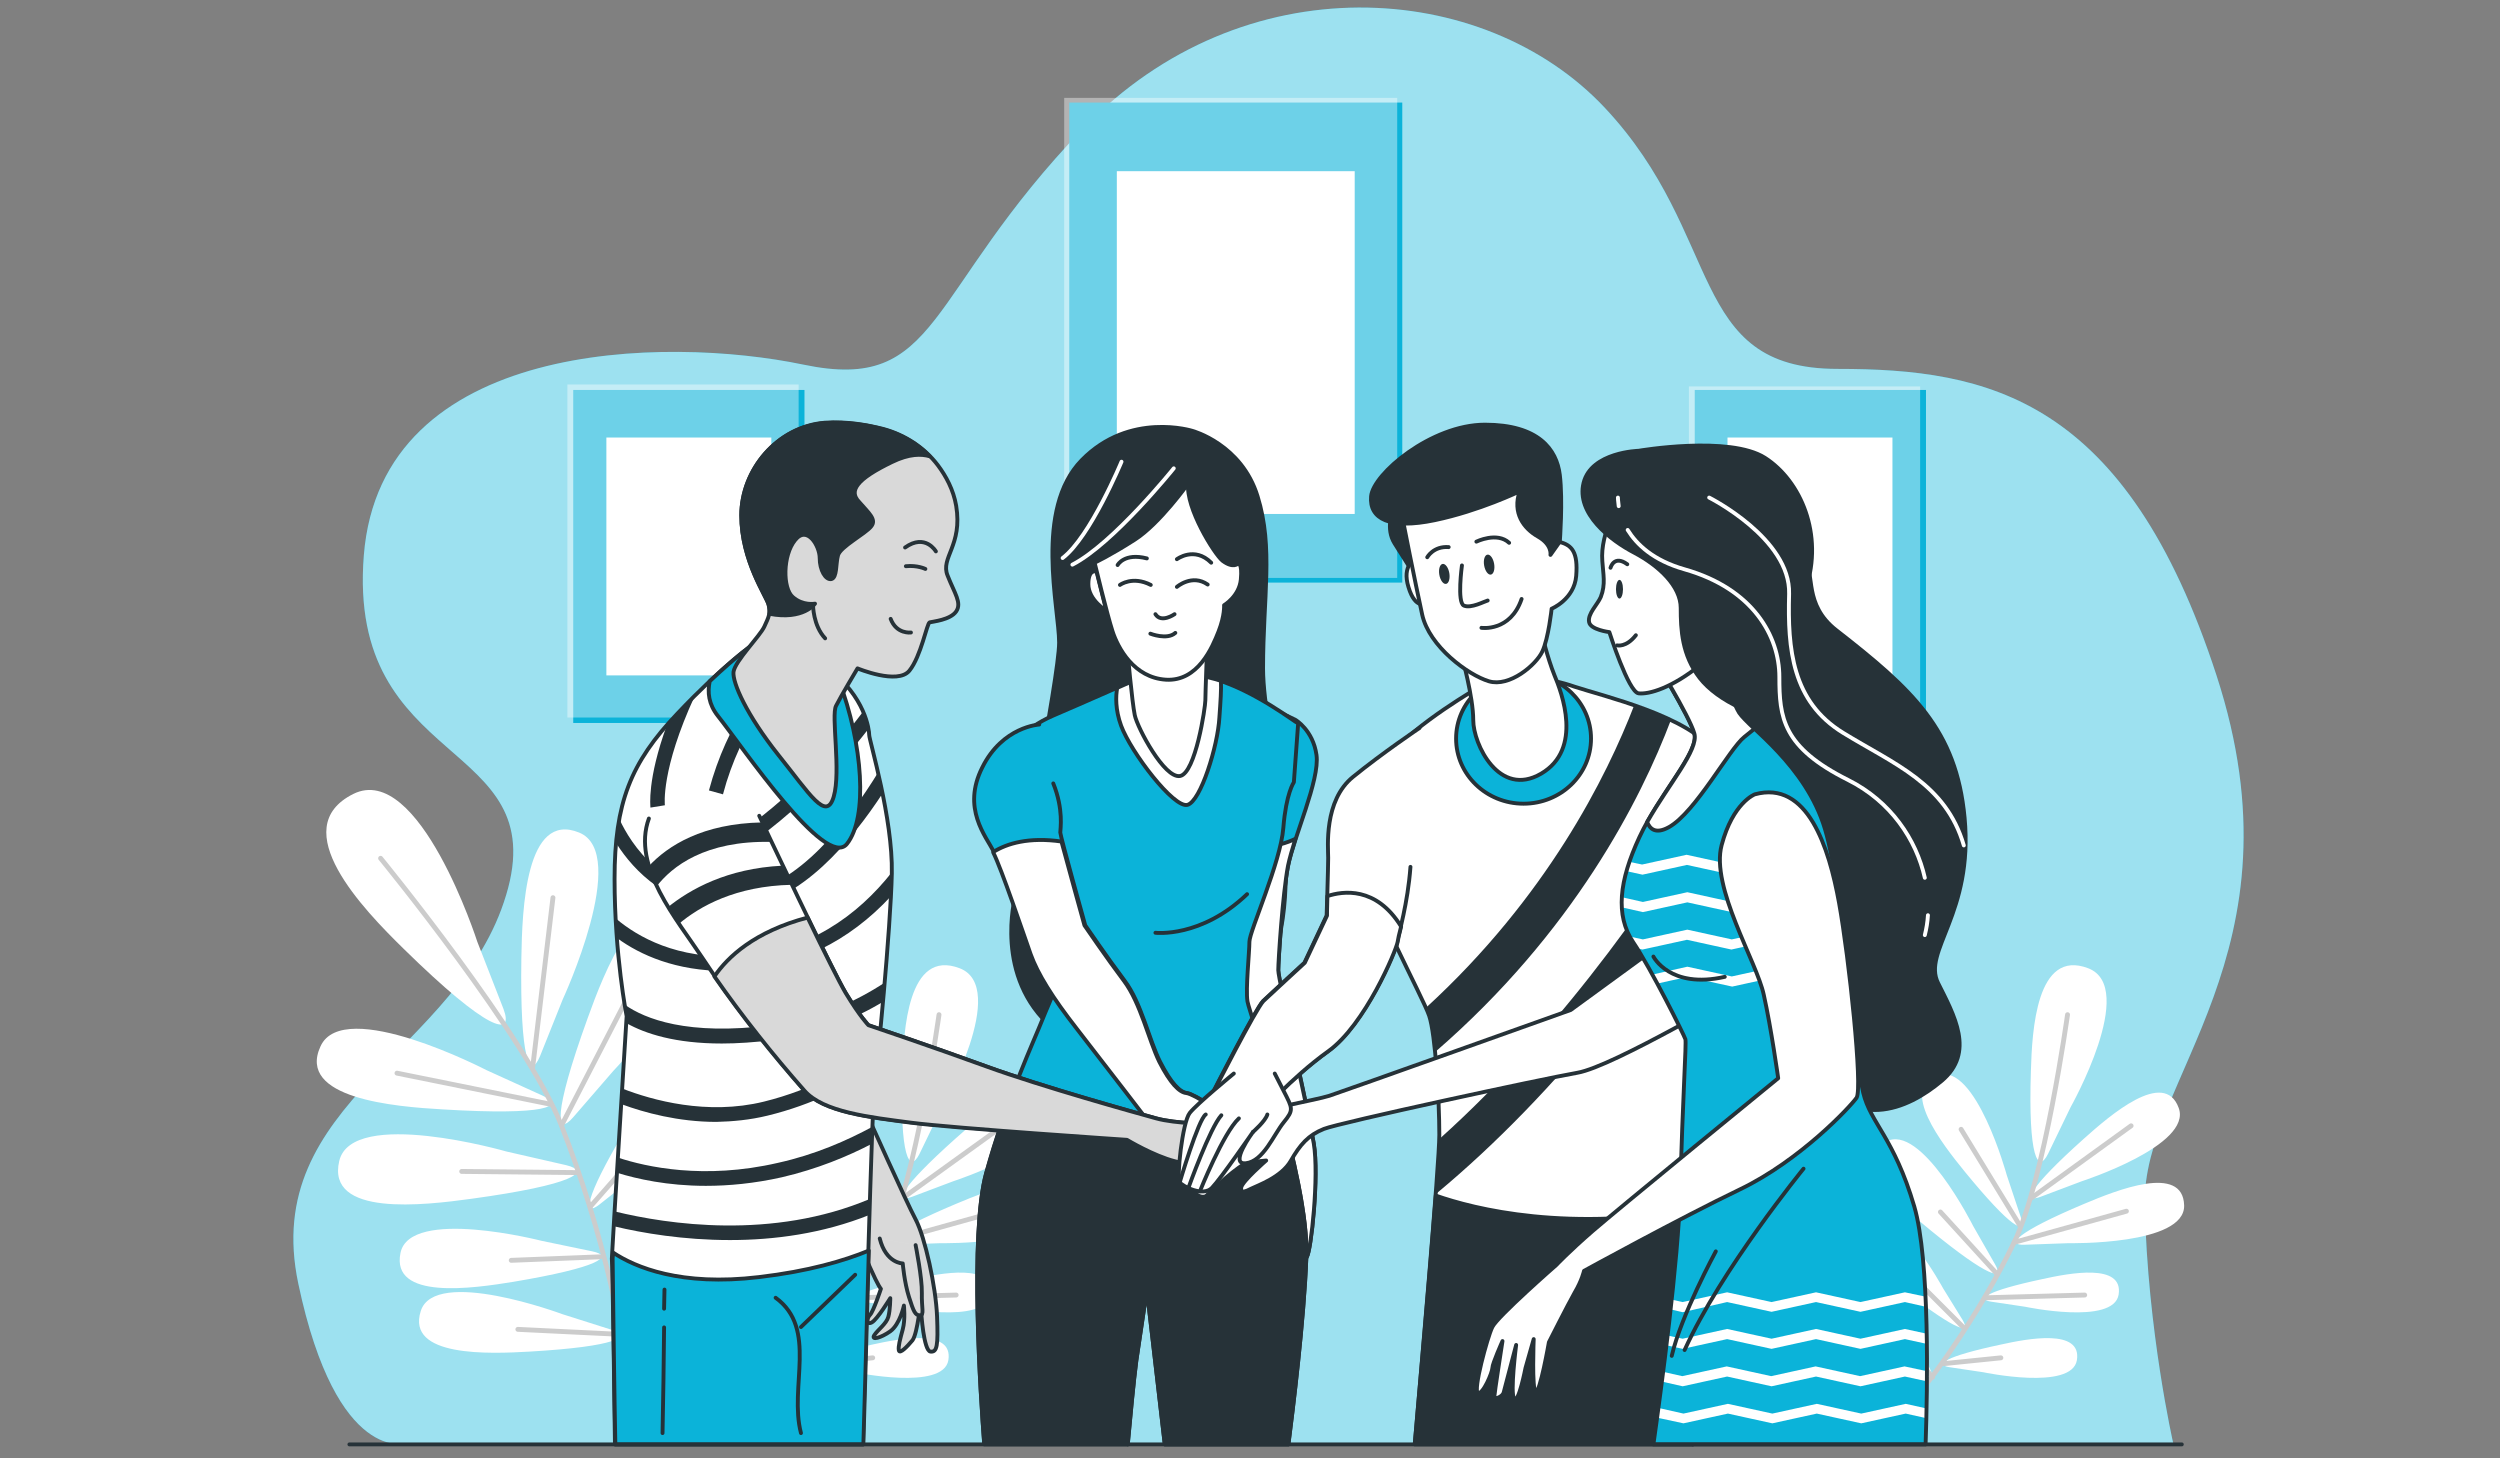 <?xml version="1.0" encoding="UTF-8"?> <!-- Generator: Adobe Illustrator 23.0.1, SVG Export Plug-In . SVG Version: 6.00 Build 0) --> <svg xmlns="http://www.w3.org/2000/svg" xmlns:xlink="http://www.w3.org/1999/xlink" id="Layer_1" x="0px" y="0px" viewBox="0 0 641.1 374" style="enable-background:new 0 0 641.1 374;" xml:space="preserve"><rect x="0" y="0" width="641.1" height="374" fill="#808080" stroke="none"/> <style type="text/css"> .st0{fill:#023859;} .st1{fill:#0BB3D9;} .st2{fill:#0BC4D9;} .st3{fill:#F2B807;} .st4{fill:#F2B33D;} .st5{fill:#F28705;} .st6{opacity:0.6;fill:#FFFFFF;} .st7{opacity:0.4;fill:#FFFFFF;} .st8{fill:#FFFFFF;} .st9{fill:none;stroke:#CCCCCC;stroke-width:1.252;stroke-linecap:round;stroke-linejoin:round;stroke-miterlimit:10;} .st10{fill:#263238;stroke:#263238;stroke-linecap:round;stroke-linejoin:round;stroke-miterlimit:10;} .st11{fill:none;stroke:#FFFFFF;stroke-linecap:round;stroke-linejoin:round;stroke-miterlimit:10;} .st12{fill:#0BB3D9;stroke:#263238;stroke-linecap:round;stroke-linejoin:round;stroke-miterlimit:10;} .st13{fill:#FFFFFF;stroke:#263238;stroke-linecap:round;stroke-linejoin:round;stroke-miterlimit:10;} .st14{fill:none;stroke:#263238;stroke-linecap:round;stroke-linejoin:round;stroke-miterlimit:10;} .st15{opacity:0.15;clip-path:url(#XMLID_7_);} .st16{opacity:0.15;clip-path:url(#XMLID_8_);} .st17{fill:#263238;} .st18{opacity:0.15;clip-path:url(#XMLID_9_);} .st19{opacity:0.15;clip-path:url(#XMLID_10_);} .st20{clip-path:url(#XMLID_11_);} </style> <rect x="972" y="14.8" class="st0" width="49.7" height="49.7"></rect> <rect x="700.6" y="15.3" class="st1" width="60.5" height="60.5"></rect> <rect x="763.5" y="15.3" class="st2" width="49.7" height="49.7"></rect> <rect x="815.5" y="15.3" class="st3" width="49.7" height="49.7"></rect> <rect x="867.5" y="15.3" class="st4" width="49.7" height="49.7"></rect> <rect x="919.6" y="15.3" class="st5" width="49.7" height="49.7"></rect> <g> <path class="st1" d="M557.3,370.1H104.4c0,0-18,5.9-27.9-40.9c-9.9-46.8,41.2-59.3,53.3-99.7c12.2-40.4-40.9-31.9-36.5-87.1 c4.4-55.3,77.3-56.3,112.7-48.9c35.3,7.4,30.9-18.1,71.8-60.6c40.9-42.5,102.7-38.3,133.7-5.3c30.9,32.9,21,67,59.7,67 s74,7.4,97.2,78.6c23.2,71.2-19.2,103.7-18.4,135.8C550.7,341.2,557.3,370.1,557.3,370.1z"></path> <path class="st6" d="M557.3,370.1H104.4c0,0-18,5.9-27.9-40.9c-9.9-46.8,41.2-59.3,53.3-99.7c12.2-40.4-40.9-31.9-36.5-87.1 c4.4-55.3,77.3-56.3,112.7-48.9c35.3,7.4,30.9-18.1,71.8-60.6c40.9-42.5,102.7-38.3,133.7-5.3c30.9,32.9,21,67,59.7,67 s74,7.4,97.2,78.6c23.2,71.2-19.2,103.7-18.4,135.8C550.7,341.2,557.3,370.1,557.3,370.1z"></path> </g> <g> <g> <rect x="274.2" y="26.3" class="st1" width="85.4" height="123.1"></rect> <rect x="272.9" y="25.1" class="st7" width="85.4" height="123.1"></rect> <rect x="286.4" y="43.9" class="st8" width="61" height="87.9"></rect> </g> <g> <rect x="147" y="100" class="st1" width="59.3" height="85.4"></rect> <rect x="145.5" y="98.6" class="st7" width="59.3" height="85.4"></rect> <rect x="155.5" y="112.2" class="st8" width="42.3" height="61"></rect> </g> <g> <rect x="434.6" y="100" class="st1" width="59.3" height="85.4"></rect> <rect x="433.1" y="99.1" class="st7" width="59.3" height="85.4"></rect> <rect x="443" y="112.2" class="st8" width="42.3" height="61"></rect> </g> </g> <g> <g> <g> <path class="st8" d="M427.8,270.8c-2.6,6.3-5.2,1.2-4.8-25.2c0.2-12.4,1.1-37.7,14.8-32.1c13.2,5.3-4.2,42.8-4.2,42.8 L427.8,270.8z M446.6,274.6c0,0,28.5-29.7,17.8-39.1c-11.1-9.7-20.2,13.9-24.4,25.6c-9,24.9-8.1,30.5-3.7,25.4L446.6,274.6z M452.6,301.3c0,0,26.1-18.6,19.3-27.3c-7.1-9-17.5,7.7-22.4,16c-10.5,17.7-10.6,22.1-6.5,18.9L452.6,301.3z M459.7,327.9 c0,0,26.1-18.6,19.3-27.3c-7.1-9-17.5,7.7-22.4,16c-10.5,17.7-10.6,22.1-6.5,18.9L459.7,327.9z M414.1,274.4 c0,0-36.6-19-42.5-6.1c-6.2,13.4,19,15.5,31.4,16.2c26.4,1.6,31.6-0.8,25.4-3.6L414.1,274.4z M419.2,295.3 c0,0-39.6-11.4-42.9,2.4c-3.4,14.4,21.7,11.4,34,9.7c26.2-3.6,30.8-7,24.2-8.6L419.2,295.3z M428.3,318.2c0,0-33.8-8.7-36.2,3.1 c-2.5,12.2,18.6,9.1,29,7.4c22-3.7,25.9-6.6,20.2-7.8L428.3,318.2z M433.6,337c0,0-32.7-12.2-36.3-0.8c-3.8,11.9,17.6,11,28,10.4 c22.3-1.3,26.4-3.9,20.9-5.6L433.6,337z M411.7,241.5c0,0-14.9-46.3-31.8-37.9c-17.6,8.8,2.7,29.7,12.9,39.7 c21.7,21.3,28.4,22.8,25.6,15.4L411.7,241.5z"></path> <path class="st9" d="M387,220.1c0,0,37.4,45.7,46.4,68.6c10.3,26.3,17.3,55.9,18.7,80.4"></path> <line class="st9" x1="425.9" y1="273.7" x2="431.1" y2="230.2"></line> <line class="st9" x1="433.4" y1="288.6" x2="452.2" y2="252"></line> <line class="st9" x1="430.6" y1="283.2" x2="391.2" y2="275.2"></line> <line class="st9" x1="440.8" y1="309.4" x2="464" y2="283"></line> <line class="st9" x1="437.5" y1="300.7" x2="407.7" y2="300.4"></line> <line class="st9" x1="443.3" y1="322.3" x2="420.4" y2="323.2"></line> <line class="st9" x1="448" y1="336.1" x2="460.2" y2="319.8"></line> <line class="st9" x1="448.8" y1="342.2" x2="422.1" y2="340.9"></line> </g> </g> <g> <g> <path class="st8" d="M523.3,306.9c-4.6,1.7-3.2-2.1,11.1-14.9c6.7-6,20.6-18,24.3-7.9c3.6,9.6-24.8,18.8-24.8,18.8L523.3,306.9z M530.5,318.8c0,0,29.9,0.6,29.6-9.7c-0.3-10.7-17.3-3.9-25.6-0.4c-17.6,7.4-20.2,10.7-15.3,10.5L530.5,318.8z M519.3,335.1 c0,0,22.7,4.8,24-3.1c1.3-8.2-12.7-5.5-19.5-4c-14.6,3.1-17,5.2-13.2,5.8L519.3,335.1z M508.6,351.9c0,0,22.7,4.8,24-3.1 c1.3-8.2-12.7-5.5-19.5-4c-14.6,3.1-17,5.2-13.2,5.8L508.6,351.9z M514.6,301.3c0,0-7.9-28.8-17.6-25.6 c-10.2,3.3,1.1,17.7,6.8,24.7c12.1,14.8,15.9,16.4,14.4,11.7L514.6,301.3z M506,314.4c0,0-13.4-26.7-22.4-21.6 c-9.3,5.3,4.6,17.1,11.6,22.8c14.8,12.1,18.9,12.9,16.4,8.6L506,314.4z M498.3,330.4c0,0-12-22.2-19.4-17.8 c-7.8,4.7,4.3,14.4,10.3,19c12.8,9.9,16.2,10.5,14.1,6.9L498.3,330.4z M490.9,342.5c0,0-9.5-23.4-17.4-19.7 c-8.2,3.8,2.8,14.8,8.2,20c11.7,11.2,15,12.2,13.3,8.4L490.9,342.5z M531,283.9c0,0,17.3-30.7,4.5-35.6 c-13.3-5.1-14.4,16-14.7,26.4c-0.7,22,1.8,26.4,4.4,21.2L531,283.9z"></path> <path class="st9" d="M530.2,260.2c0,0-5.9,42.4-13.7,58.4c-8.9,18.4-22.4,38-34.7,50.7"></path> <line class="st9" x1="520.8" y1="307.3" x2="546.5" y2="288.7"></line> <line class="st9" x1="516.5" y1="318.6" x2="545.3" y2="310.6"></line> <line class="st9" x1="518.1" y1="314.5" x2="502.9" y2="289.6"></line> <line class="st9" x1="509.1" y1="332.8" x2="534.6" y2="332.1"></line> <line class="st9" x1="512.2" y1="326.8" x2="497.6" y2="310.8"></line> <line class="st9" x1="503.5" y1="340.4" x2="491.8" y2="328.7"></line> <line class="st9" x1="498.4" y1="349.7" x2="513.1" y2="348.2"></line> <line class="st9" x1="495.6" y1="353.2" x2="483.2" y2="338.3"></line> </g> </g> </g> <g> <g> <g> <path class="st8" d="M138.5,270.8c-2.6,6.3-5.2,1.2-4.8-25.2c0.2-12.4,1.1-37.7,14.8-32.1c13.2,5.3-4.2,42.8-4.2,42.8 L138.5,270.8z M157.3,274.6c0,0,28.5-29.7,17.8-39.1c-11.1-9.7-20.2,13.9-24.4,25.6c-9,24.9-8.1,30.5-3.7,25.4L157.3,274.6z M163.3,301.3c0,0,26.1-18.6,19.3-27.3c-7.1-9-17.5,7.7-22.4,16c-10.5,17.7-10.6,22.1-6.5,18.9L163.3,301.3z M170.4,327.9 c0,0,26.1-18.6,19.3-27.3c-7.1-9-17.5,7.7-22.4,16c-10.5,17.7-10.6,22.1-6.5,18.9L170.4,327.9z M124.7,274.4 c0,0-36.6-19-42.5-6.1c-6.2,13.4,19,15.5,31.4,16.2c26.4,1.6,31.6-0.8,25.4-3.6L124.7,274.4z M129.9,295.3 c0,0-39.6-11.4-42.9,2.4c-3.4,14.4,21.7,11.4,34,9.7c26.2-3.6,30.8-7,24.2-8.6L129.9,295.3z M138.9,318.2c0,0-33.8-8.7-36.2,3.1 c-2.5,12.2,18.6,9.1,29,7.4c22-3.7,25.9-6.6,20.2-7.8L138.9,318.2z M144.2,337c0,0-32.7-12.2-36.3-0.8c-3.8,11.9,17.6,11,28,10.4 c22.3-1.3,26.4-3.9,20.9-5.6L144.2,337z M122.4,241.5c0,0-14.9-46.3-31.8-37.9c-17.6,8.8,2.7,29.7,12.9,39.7 c21.7,21.3,28.4,22.8,25.6,15.4L122.4,241.5z"></path> <path class="st9" d="M97.6,220.1c0,0,37.4,45.7,46.4,68.6c10.3,26.3,17.3,55.9,18.7,80.4"></path> <line class="st9" x1="136.6" y1="273.7" x2="141.8" y2="230.2"></line> <line class="st9" x1="144" y1="288.6" x2="162.9" y2="252"></line> <line class="st9" x1="141.3" y1="283.2" x2="101.8" y2="275.2"></line> <line class="st9" x1="151.4" y1="309.4" x2="174.6" y2="283"></line> <line class="st9" x1="148.2" y1="300.7" x2="118.4" y2="300.4"></line> <line class="st9" x1="153.9" y1="322.3" x2="131.1" y2="323.2"></line> <line class="st9" x1="158.6" y1="336.1" x2="170.8" y2="319.8"></line> <line class="st9" x1="159.5" y1="342.2" x2="132.8" y2="340.9"></line> </g> </g> <g> <g> <path class="st8" d="M233.9,306.9c-4.6,1.7-3.2-2.1,11.1-14.9c6.7-6,20.6-18,24.3-7.9c3.6,9.6-24.8,18.8-24.8,18.8L233.9,306.9z M241.2,318.8c0,0,29.9,0.6,29.6-9.7c-0.3-10.7-17.3-3.9-25.6-0.4c-17.6,7.4-20.2,10.7-15.3,10.5L241.2,318.8z M229.9,335.1 c0,0,22.7,4.8,24-3.1c1.3-8.2-12.7-5.5-19.5-4c-14.6,3.1-17,5.2-13.2,5.8L229.9,335.1z M219.2,351.9c0,0,22.7,4.8,24-3.1 c1.3-8.2-12.7-5.5-19.5-4c-14.6,3.1-17,5.2-13.2,5.8L219.2,351.9z M225.3,301.3c0,0-7.9-28.8-17.6-25.6 c-10.2,3.3,1.1,17.7,6.8,24.7c12.1,14.8,15.9,16.4,14.4,11.7L225.3,301.3z M216.7,314.4c0,0-13.4-26.7-22.4-21.6 c-9.3,5.3,4.6,17.1,11.6,22.8c14.8,12.1,18.9,12.9,16.4,8.6L216.7,314.4z M209,330.4c0,0-12-22.2-19.4-17.8 c-7.8,4.7,4.3,14.4,10.3,19c12.8,9.9,16.2,10.5,14.1,6.9L209,330.4z M201.5,342.5c0,0-9.5-23.4-17.4-19.7 c-8.2,3.8,2.8,14.8,8.2,20c11.7,11.2,15,12.2,13.3,8.4L201.5,342.5z M241.6,283.9c0,0,17.3-30.7,4.5-35.6 c-13.3-5.1-14.4,16-14.7,26.4c-0.7,22,1.8,26.4,4.4,21.2L241.6,283.9z"></path> <path class="st9" d="M240.8,260.2c0,0-5.9,42.4-13.7,58.4c-8.9,18.4-22.4,38-34.7,50.7"></path> <line class="st9" x1="231.4" y1="307.3" x2="257.2" y2="288.7"></line> <line class="st9" x1="227.2" y1="318.6" x2="255.9" y2="310.6"></line> <line class="st9" x1="228.7" y1="314.5" x2="213.6" y2="289.6"></line> <line class="st9" x1="219.8" y1="332.8" x2="245.2" y2="332.1"></line> <line class="st9" x1="222.8" y1="326.8" x2="208.3" y2="310.8"></line> <line class="st9" x1="214.1" y1="340.4" x2="202.4" y2="328.7"></line> <line class="st9" x1="209.1" y1="349.7" x2="223.8" y2="348.2"></line> <line class="st9" x1="206.3" y1="353.2" x2="193.9" y2="338.3"></line> </g> </g> </g> <g> <g> <g> <path class="st10" d="M305.8,110.5c0,0-16.1-5.1-28.4,7.5s-5.8,37.9-5.8,46.8s-11.3,65.3-11.3,65.3s-5.5,20.5,9.6,33.5 c15,13,42.8,11.9,54.7-13.1c11.9-25-0.7-60.7-0.7-79.1s2.7-30.8-1.4-44.1C318.4,113.9,305.8,110.5,305.8,110.5z"></path> <path class="st11" d="M301,120.1c0,0-15.5,19.3-26,24.7"></path> <path class="st11" d="M287.6,118.4c0,0-8,19.3-15.1,24.7"></path> </g> <g> <path class="st12" d="M332.2,184.6c0,0,4.5,2.6,5.4,9c0.9,6.4-5.9,21.2-7.3,28.5c-1.4,7.3-2.5,24.5-2.5,26.8 c0,2.3,7.8,36.1,9.1,44.4c1.4,8.2-0.7,27.7-1.8,29.1c-1.1,1.4-4.3-5.3-4.6-9.6c-0.2-4.3-8.7-37.7-11.9-47.8 c-3.2-10.1-2.3-23.3-2.3-23.3s4.3-30.4,4.3-42.1s0.4-20.4,0.4-20.4L332.2,184.6z"></path> <path class="st13" d="M335.1,322.3c1.1-1.4,3.2-20.8,1.8-29.1c-1.4-8.2-9.1-42.1-9.1-44.4c0-2.3,1.1-19.4,2.5-26.8 c0.4-1.9,1.1-4.3,1.9-6.9c-2.3,1.1-5.2,2-8.6,2c-1.6,0-3.1,1.5-4.6,4c-1.2,10.6-2.6,20.4-2.6,20.4s-0.9,13.3,2.3,23.3 c3.2,10.1,11.7,43.5,11.9,47.8C330.8,317.1,334,323.7,335.1,322.3z"></path> </g> <g> <path class="st12" d="M289.2,370.4c0.5-5.6,1.6-17.1,2.2-21.5c0.9-5.9,2.7-18.1,2.7-18.1l4.6,39.6h31.7c1.1-8.6,4-31.8,4.6-48 c0.7-20.4-14.6-62.4-15.1-65.6c-0.5-3.2,0.5-12.6,0.5-15.3c0-2.7,8-20.3,8.7-29.2c0.7-8.9,2.7-11.7,2.7-11.7l1.1-15.1 c-0.7-0.2-11-8.3-21.2-11.3c-10.3-3-19.2-0.5-19.2-0.5s-14.9,6.6-22.4,9.8c-7.5,3.2-13.7,9.4-14,17.4c-0.2,8,14.6,42.1,16,44.6 c1.4,2.5-3,11.4-4.8,16c-1.8,4.6-9.4,21-14.4,39.3c-4.3,15.6-1.4,57.6-0.5,69.5H289.2z"></path> <path class="st14" d="M296.3,239.2c0,0,11.7,1.4,23.5-9.9"></path> </g> <path class="st13" d="M304.5,206.4c3.4-0.9,7.8-15.1,8.2-22.4c0.3-4.1,0.5-7.2,0.4-9.4c-0.4-0.1-0.9-0.3-1.3-0.4 c-10.3-3-19.2-0.5-19.2-0.5s-2.5,1.1-6.1,2.7c-0.4,2.1-0.5,5.6,1,9.7C290,192.9,301,207.3,304.5,206.4z"></path> <path class="st13" d="M289.1,166.6c0,0,1.2,13.5,1.9,16.8c0.7,3.3,7.6,16.3,11.6,15.6s6.5-17.7,6.5-19.4s0.5-15.1,0.5-15.1 S301.2,171.4,289.1,166.6z"></path> <path class="st12" d="M266.5,185.8c0,0-9.4,0.5-14.6,11c-5.3,10.5,0.9,17.6,3,21.7c2.1,4.1,7.8,21,9.6,26.1 c1.8,5,5.5,11,11.9,19.2c6.4,8.2,19.9,25.8,19.9,25.8l3.7,6.4c0,0,6.2,7.1,6.9,7.3c0.7,0.2,4.8,5.5,6.4,2.3c1.6-3.2,0-14.6,0-14.6 s2.5,5,3.4,3.9s-0.2-3.7-1.1-6.4s-9.4-8-11.2-8.2c-1.8-0.2-4.1-2.5-6.9-8s-4.8-15.1-9.1-20.8s-10.1-14.2-10.1-14.2 s-6.4-22.9-6.4-23.8c0-0.9,0.9-5.9-1.8-12.6"></path> <path class="st13" d="M304.2,280.3c-1.8-0.2-4.1-2.5-6.9-8c-2.7-5.5-4.8-15.1-9.1-20.8c-4.3-5.7-10.1-14.2-10.1-14.2 s-4.3-15.5-5.9-21.5c-8.4-1.2-14,0.5-17.5,2.7c0,0,0,0,0,0.1c2.1,4.1,7.8,21,9.6,26.1c1.8,5,5.5,11,11.9,19.2 c6.4,8.2,19.9,25.8,19.9,25.8l3.7,6.4c0,0,6.2,7.1,6.9,7.3c0.7,0.2,4.8,5.5,6.4,2.3c1.6-3.2,0-14.6,0-14.6s2.5,5,3.4,3.9 c0.9-1.1-0.2-3.7-1.1-6.4C314.5,285.7,306.1,280.5,304.2,280.3z"></path> <path class="st10" d="M289.2,370.4c0.5-5.6,1.6-17.1,2.2-21.5c0.9-5.9,2.7-18.1,2.7-18.1l4.6,39.6h31.7c1.1-8.6,4-31.8,4.6-48 c0.3-8.5-2.2-20.7-5.2-32.4c-26.8,5.9-57.3,1.6-73.1-1.4c-1.3,3.9-2.6,8.1-3.8,12.3c-4.3,15.6-1.4,57.6-0.5,69.5H289.2z"></path> <g> <path class="st13" d="M281.2,146.6c0,0-2.1-0.9-2.1,3.2s4.6,6.8,4.6,6.8L281.2,146.6z"></path> <path class="st13" d="M304.7,124c0,0-7.3,10.3-13.7,14.4c-6.4,4.1-10.3,5.9-10.3,5.9s3.2,13.3,4.6,17.6 c1.4,4.3,5.5,11.9,13.7,12.4s11.9-8.3,13.5-12.4c1.6-4.1,1.4-6.7,1.4-6.7s3.9-2.3,4.3-6.6s-0.7-4.1-0.7-4.1s-1.2,1.4-4-0.7 C311.4,142.1,304,130.2,304.7,124z"></path> <path class="st14" d="M287.2,150c0,0,3.2-2.4,7.9,0"></path> <path class="st14" d="M301.8,150.5c0,0,3.9-3.4,7.9-0.6"></path> <path class="st14" d="M286.6,144.9c0,0,1.7-3.2,7.5-1.7"></path> <path class="st14" d="M301.8,143.4c0,0,4.5-3.4,8.8,0.9"></path> <path class="st14" d="M301.2,157.5c0,0-3.4,2.4-4.9,0"></path> <path class="st14" d="M295,162.5c0,0,4.3,1.7,6.4-0.2"></path> </g> </g> <g> <g> <defs> <path id="XMLID_4_" d="M222.4,285.9c0,0,10,22.3,12.4,26.8c2.4,4.5,5.2,17.3,5.5,24.9s0,9.2-1.7,9c-1.7-0.2-2.4-9.7-2.4-11.2 c0-1.6,0-2.4,0-2.4s-0.9,9-2.2,10.7c-1.4,1.7-3.3,3.6-3.5,2.6s0.3-2.8,1-5.4s0.3-6.1,0.3-6.1s-1,4.8-3.5,6.6 c-2.4,1.7-5,2.4-4.1,1s3.1-2.9,3.6-4.7s0.5-4.8,0.5-4.8s-3.3,5.4-4.7,6.2s-1.4-1-0.5-1.9c0.9-0.9,2.8-6.7,2.8-6.7 s-0.5-0.3-2.9-5.7s-3.8-14.7-4.5-18.3c-0.7-3.6-2.1-8.5-2.1-8.5l-13.3-22.3c0,0-1-5.4,4-6.2S222.4,285.9,222.4,285.9z"></path> </defs> <use xlink:href="#XMLID_4_" style="overflow:visible;fill:#FFFFFF;"></use> <clipPath id="XMLID_7_"> <use xlink:href="#XMLID_4_" style="overflow:visible;"></use> </clipPath> <path class="st15" d="M222.4,285.9c0,0,10,22.3,12.4,26.8c2.4,4.5,5.2,17.3,5.5,24.9s0,9.2-1.7,9c-1.7-0.2-2.4-9.7-2.4-11.2 c0-1.6,0-2.4,0-2.4s-0.9,9-2.2,10.7c-1.4,1.7-3.3,3.6-3.5,2.6s0.3-2.8,1-5.4s0.3-6.1,0.3-6.1s-1,4.8-3.5,6.6 c-2.4,1.7-5,2.4-4.1,1s3.1-2.9,3.6-4.7s0.5-4.8,0.5-4.8s-3.3,5.4-4.7,6.2s-1.4-1-0.5-1.9c0.9-0.9,2.8-6.7,2.8-6.7 s-0.5-0.3-2.9-5.7s-3.8-14.7-4.5-18.3c-0.7-3.6-2.1-8.5-2.1-8.5l-13.3-22.3c0,0-1-5.4,4-6.2S222.4,285.9,222.4,285.9z"></path> <use xlink:href="#XMLID_4_" style="overflow:visible;fill:none;stroke:#263238;stroke-linecap:round;stroke-linejoin:round;stroke-miterlimit:10;"></use> </g> <g> <defs> <path id="XMLID_5_" d="M234.8,319.3c0,0,1.7,8.5,1.6,12.3s0.7,5.7-0.5,5.7s-1.6-0.9-2.8-4.7c-1.2-3.8-1.6-8.6-1.6-8.6 s-4.3,0-5.9-6.4"></path> </defs> <use xlink:href="#XMLID_5_" style="overflow:visible;fill:#FFFFFF;"></use> <clipPath id="XMLID_8_"> <use xlink:href="#XMLID_5_" style="overflow:visible;"></use> </clipPath> <path class="st16" d="M234.8,319.3c0,0,1.7,8.5,1.6,12.3s0.7,5.7-0.5,5.7s-1.6-0.9-2.8-4.7c-1.2-3.8-1.6-8.6-1.6-8.6 s-4.3,0-5.9-6.4"></path> <use xlink:href="#XMLID_5_" style="overflow:visible;fill:none;stroke:#263238;stroke-linecap:round;stroke-linejoin:round;stroke-miterlimit:10;"></use> </g> <path class="st13" d="M157.7,370.4h63.6c0.3-11.9,2.4-89.7,3-93.1c0.7-3.8,4.1-39.3,4.4-53.3s-5.8-34.2-5.8-35.5s-1-9.9-10.6-17.1 c-9.6-7.2-17.1-7.2-19.1-6.2c0,0-7.5,5.1-19.5,17.8c-12,12.6-16.1,22.9-16.1,42.4s3.1,35.2,3.1,35.2s-3.8,60.8-3.8,62.2 C157.1,323.9,157.6,362.3,157.7,370.4z"></path> <g> <path class="st17" d="M186.6,232.9c1.3,0,2.7-0.1,4.1-0.2c14.6-1.6,27.4-16.6,35.8-29.5c-0.4-1.9-0.8-3.7-1.2-5.3 c-7.9,12.9-20.7,29.5-35,31.1c-19.9,2.2-28.9-13.5-31.3-18.6c-0.3,1.9-0.6,4-0.8,6.1C162.5,223.2,171.5,232.9,186.6,232.9z"></path> <path class="st17" d="M181.8,202.7l3.6,1c4.5-17.1,14.4-29.1,21.4-35.9c-1.3-0.7-2.6-1.2-3.8-1.7 C195.9,173.3,186.4,185.4,181.8,202.7z"></path> <path class="st17" d="M185.4,220.7c0.8-0.4,18.6-9.7,37.4-33.9c-0.2-1.1-0.6-2.6-1.4-4.4c-18.9,25.1-37.6,34.8-37.8,34.9 L185.4,220.7z"></path> <path class="st17" d="M166.8,207.1l3.7-0.6c0-0.1-1.1-9,7.7-28.1c-1.4,1.4-2.9,2.9-4.4,4.5c-1,1.1-1.9,2.1-2.8,3.1 C165.9,200,166.8,206.7,166.8,207.1z"></path> <path class="st17" d="M197.9,262.9c-21.7,2.8-32.6-1.7-37.6-5.2c0.3,1.8,0.5,2.8,0.5,2.8s0,0.7-0.1,1.9 c4.8,2.7,12.5,5.2,24.4,5.2c3.9,0,8.4-0.3,13.3-0.9c11.3-1.5,20.6-5.3,28.2-9.9c0.1-1.6,0.3-3.2,0.4-4.9 C219.4,256.9,209.8,261.3,197.9,262.9z"></path> <path class="st17" d="M196.8,286.1c11.6-2.8,21.3-7.9,28.1-12.2c0.2-1.3,0.3-3,0.5-4.9c-6.5,4.4-16.9,10.4-29.5,13.5 c-14.6,3.6-28.7-0.4-36.2-3.3c-0.1,1.3-0.2,2.6-0.2,4c5.7,2.1,14.4,4.5,24.2,4.5C187.9,287.6,192.3,287.2,196.8,286.1z"></path> <path class="st17" d="M157.8,310.7c-0.1,1.4-0.2,2.6-0.2,3.8c7.1,1.7,17.6,3.5,29.6,3.5c11.2,0,23.7-1.6,35.9-6.5 c0-1.4,0.1-2.8,0.1-4.1C198,318.1,171,313.9,157.8,310.7z"></path> <path class="st17" d="M199.5,298.2c-19,4.4-33.9,1-40.9-1.3c-0.1,1.3-0.2,2.6-0.2,3.9c4.9,1.5,12.7,3.3,22.6,3.3 c5.8,0,12.4-0.6,19.5-2.2c9-2.1,16.8-5.3,23.3-8.7c0.1-1.6,0.1-3,0.2-4.4C217.2,292.5,209,296.1,199.5,298.2z"></path> <path class="st17" d="M189,245.2c-15.4,0.8-25.4-4.9-31-9.6c0.1,1.7,0.2,3.4,0.3,5c5.9,4.3,15,8.4,27.8,8.4c1,0,2,0,3-0.1 c15.1-0.8,28.6-7.4,39.4-19.1c0.1-2.2,0.2-4.2,0.2-5.9c0-0.1,0-0.2,0-0.2C220,234.7,207.1,244.3,189,245.2z"></path> </g> <path class="st12" d="M214.6,173.1c-0.7-0.6-1.4-1.2-2.2-1.8c-9.6-7.2-17.1-7.2-19.1-6.2c0,0-4.2,2.9-11.3,9.6 c-0.6,2.8-0.3,5.9,2.1,8.9c6.5,8.2,27.7,39.6,33.1,32.8s4.1-25.6-2.1-42C215,173.9,214.8,173.5,214.6,173.1z"></path> <path class="st13" d="M194.7,209.2c0,0,18.5,39.3,22.2,45.5c3.8,6.2,5.8,8.2,5.8,8.2s16.3,5.5,30.3,10.6 c14,5.1,38.4,11.9,43.5,13.3c5.1,1.4,13.7,1.4,15,1.4s17.8,3.8,18.8,4.4c1,0.7-0.3,2.1-2.7,2.7s-10.3,1.4-14,2.7s-6.8,1-12.3-0.3 c-5.5-1.4-12.3-5.5-12.3-5.5s-44.8-3.1-55.4-4.4s-22.6-2.7-27.3-8.2c-9.4-10.8-18.3-22-26.2-34c-6.4-9.7-18.2-23.4-13.7-35.7"></path> <g> <defs> <path id="XMLID_3_" d="M311.5,288.2c-1.4,0-9.9,0-15-1.4c-5.1-1.4-29.5-8.2-43.5-13.3c-14-5.1-30.3-10.6-30.3-10.6 s-2.1-2.1-5.8-8.2c-1.5-2.5-5.6-10.7-9.8-19.4c-13.6,3.6-20.5,10.1-23.9,15.1c7.1,10.2,14.9,20,23.1,29.3 c4.8,5.5,16.7,6.8,27.3,8.2s55.4,4.4,55.4,4.4s6.8,4.1,12.3,5.5c5.5,1.4,8.5,1.7,12.3,0.3s11.6-2.1,14-2.7s3.8-2.1,2.7-2.7 C329.3,291.9,312.9,288.2,311.5,288.2z"></path> </defs> <use xlink:href="#XMLID_3_" style="overflow:visible;fill:#FFFFFF;"></use> <clipPath id="XMLID_9_"> <use xlink:href="#XMLID_3_" style="overflow:visible;"></use> </clipPath> <path class="st18" d="M311.5,288.2c-1.4,0-9.9,0-15-1.4c-5.1-1.4-29.5-8.2-43.5-13.3c-14-5.1-30.3-10.6-30.3-10.6 s-2.1-2.1-5.8-8.2c-1.5-2.5-5.6-10.7-9.8-19.4c-13.6,3.6-20.5,10.1-23.9,15.1c7.1,10.2,14.9,20,23.1,29.3 c4.8,5.5,16.7,6.8,27.3,8.2s55.4,4.4,55.4,4.4s6.8,4.1,12.3,5.5c5.5,1.4,8.5,1.7,12.3,0.3s11.6-2.1,14-2.7s3.8-2.1,2.7-2.7 C329.3,291.9,312.9,288.2,311.5,288.2z"></path> <use xlink:href="#XMLID_3_" style="overflow:visible;fill:none;stroke:#263238;stroke-linecap:round;stroke-linejoin:round;stroke-miterlimit:10;"></use> </g> <g> <path class="st12" d="M221.4,370.4c0.2-5.9,0.8-28.3,1.4-49.7c-6.3,2.6-15.4,5.3-28.2,6.8c-20,2.4-31.7-2.5-37.4-6.3 c0,0.8-0.1,1.4-0.1,1.5c0,1.2,0.5,39.6,0.7,47.7H221.4z"></path> <path class="st14" d="M205.4,367.5c-3.1-11.8,4.4-26.8-6.5-34.7"></path> <line class="st14" x1="205.4" y1="340.3" x2="219.3" y2="326.9"></line> <path class="st14" d="M170.3,340.4c-0.1,9-0.2,18.1-0.4,27.1"></path> <line class="st14" x1="170.4" y1="330.7" x2="170.3" y2="335.6"></line> </g> <g> <g> <defs> <path id="XMLID_2_" d="M226.5,110c5.5,1.5,10.5,4.7,14,9.3c2.1,2.8,4,6.3,4.7,10.4c1.7,10.2-4.1,13.3-2.2,17.9 c1.8,4.6,3.7,7,2.2,9.2c-1.5,2.2-6.1,2.6-6.8,2.8c-0.7,0.2-2.2,8.7-5.2,12.4s-13.3-0.6-13.3-0.6s-4.3,7.2-5.5,9.6 c-1.3,2.4,1.3,16.8-0.6,23.3s-6.1-0.6-14.2-10.7c-8.1-10.2-11.8-18.5-11.5-21.3c0.4-2.8,6.8-9.2,7.9-11.6s1.7-3.5,1.1-5.7 c-0.6-2.2-7-11.3-7-22.9c0-11.6,9.2-22.7,21.4-23.7C217.2,108,222.5,109,226.5,110z"></path> </defs> <use xlink:href="#XMLID_2_" style="overflow:visible;fill:#FFFFFF;"></use> <clipPath id="XMLID_10_"> <use xlink:href="#XMLID_2_" style="overflow:visible;"></use> </clipPath> <path class="st19" d="M226.5,110c5.5,1.5,10.5,4.7,14,9.3c2.1,2.8,4,6.3,4.7,10.4c1.7,10.2-4.1,13.3-2.2,17.9 c1.8,4.6,3.7,7,2.2,9.2c-1.5,2.2-6.1,2.6-6.8,2.8c-0.7,0.2-2.2,8.7-5.2,12.4s-13.3-0.6-13.3-0.6s-4.3,7.2-5.5,9.6 c-1.3,2.4,1.3,16.8-0.6,23.3s-6.1-0.6-14.2-10.7c-8.1-10.2-11.8-18.5-11.5-21.3c0.4-2.8,6.8-9.2,7.9-11.6s1.7-3.5,1.1-5.7 c-0.6-2.2-7-11.3-7-22.9c0-11.6,9.2-22.7,21.4-23.7C217.2,108,222.5,109,226.5,110z"></path> <use xlink:href="#XMLID_2_" style="overflow:visible;fill:none;stroke:#263238;stroke-linecap:round;stroke-linejoin:round;stroke-miterlimit:10;"></use> </g> <path class="st10" d="M228.7,118.5c4.5-2.2,7.6-2.1,9.7-1.5c-3.2-3.3-7.4-5.7-11.9-6.9c-4-1.1-9.3-2-15-1.6 c-12.2,0.9-21.4,12-21.4,23.7s6.5,20.7,7,22.9c0.2,0.9,0.3,1.6,0.2,2.3c8.7,1.7,11.7-2.6,11.7-2.6s-3.1,0.6-5.7-1.7 c-2.6-2.2-2.6-10.7,0.6-14.6c3.1-3.9,6.3,1.5,6.3,4.6s1.5,5.7,3,5.4c1.5-0.4,1.1-3.9,1.7-6.1c0.6-2.2,7-5.5,8.5-7.4 c1.5-1.8-0.7-3.5-3.1-6.3C217.6,125.9,219.6,122.9,228.7,118.5z"></path> <path class="st14" d="M208.5,155.2c0,0,0,5.2,3.1,8.5"></path> <path class="st14" d="M237.3,145.9c0,0-2-1-5-0.7"></path> <path class="st14" d="M240,141.4c0,0-2.7-4.7-7.9-1"></path> <path class="st14" d="M233.6,162.2c0,0-3.7,0.5-5.2-3.5"></path> </g> <g> <path class="st17" d="M197.8,215.9c-1-2.1-1.8-3.9-2.4-5c-15.2,0.3-24.1,5.9-29.1,11.3c0.5,1.8,1.2,3.5,2,5.2 C172.3,222.2,180.8,215.5,197.8,215.9z"></path> <path class="st17" d="M203,226.9c-0.8-1.7-1.6-3.4-2.4-4.9c-14.1,0.7-23.6,6-29.4,10.7c0.9,1.5,1.8,2.9,2.8,4.3 C179.4,232.4,188.7,227.2,203,226.9z"></path> </g> </g> </g> <g> <g> <g> <path class="st13" d="M366.5,260.5c1.6,4.7,2.6,21.6,2.6,30.5c0,7.5-4.8,61.7-6.3,79.4h71.3c0.9-17.3,3.4-69.2,3.4-75.7 c0-7.9-2.6-40.3,0.8-51.6c3.4-11.3,7.4-41,1.3-50.2c-6.1-9.2-28.9-14.5-35.8-16.8c-6.8-2.4-17.1-3.7-22.1-1.3 c0,0-13.7,7.6-22.1,15.5c-8.4,7.9-12.1,20-10.5,29.7C350.7,229.7,364.9,255.7,366.5,260.5z"></path> <g> <path class="st17" d="M428.5,184.6c-3-1.4-6.3-2.7-9.4-3.8c-7.1,18.4-22.5,49.3-53.4,77.6c0.4,0.9,0.7,1.6,0.8,2 c0.6,1.8,1.1,5.3,1.5,9.4C403.5,239.1,420.8,205,428.5,184.6z"></path> <path class="st17" d="M442.4,218.9c0.5-6.8,0.6-13.6-0.3-18.9c-14.7,24.8-40,62.5-73,92.1c-0.1,2.6-0.4,7.7-0.9,14.1 C400.3,279.6,425.6,245.3,442.4,218.9z"></path> </g> </g> <path class="st10" d="M434.1,370.4c0.6-12.3,2.1-42.1,2.9-60.7c-34.7,6.6-59.1,0.3-68.8-3.1c-1.5,19.6-4.3,51.1-5.4,63.7H434.1z"></path> <ellipse class="st12" cx="390.7" cy="189.4" rx="17.3" ry="16.7"></ellipse> <path class="st13" d="M374.9,168.4c0,0,2.9,10.3,2.9,16.3c0,6.1,6.6,20,17.4,13.7c10.8-6.3,5.3-20.8,3.4-25.3 c-1.8-4.5-3.2-10.5-3.2-10.5s-3.4,6.3-10,6.6C378.9,169.4,374.9,168.4,374.9,168.4z"></path> <g> <path class="st10" d="M357.1,131.1c0,0-1.8,4.5,0.5,8.2c2.3,3.6,5.4,8.6,5.4,8.6l-0.5-19.9C362.6,128,358,124.3,357.1,131.1z"></path> <path class="st13" d="M363,143.4c0,0-3.6,1.4-1.8,7.2c1.8,5.9,4.5,4.1,4.5,4.1L363,143.4z"></path> <path class="st13" d="M359.7,133.1c0,0,3.2,16.3,5,24.5s11.8,15.5,17.1,17.1s12.1-4.2,13.7-7.6c1.6-3.4,2.4-11,2.4-11 s5.8-2.4,6.3-8.4c0.5-6.1-1.1-7.9-4.2-8.7l-2.4-1.1c0,0,1.3-9.7-2.1-15.8c-3.4-6.1-15.5,1.8-21.8,3.7 C367.3,127.6,358.9,127.1,359.7,133.1z"></path> <path class="st14" d="M374.9,145c0,0-1.3,9.5,0.5,10.3c1.8,0.8,5.3-1.1,6.1-1.3"></path> <path class="st14" d="M379.9,161c0,0,7.4,1.1,10.3-7.4"></path> <path class="st14" d="M366,142.9c0,0,1.6-2.9,5.5-2.6"></path> <path class="st14" d="M378.6,138.9c0,0,5.3-2.6,8.4,0.3"></path> <ellipse transform="matrix(0.985 -0.171 0.171 0.985 -19.717 65.637)" class="st17" cx="370.5" cy="147.1" rx="1.3" ry="2.6"></ellipse> <ellipse transform="matrix(0.985 -0.171 0.171 0.985 -19.14 67.585)" class="st17" cx="382" cy="144.7" rx="1.3" ry="2.6"></ellipse> </g> <path class="st10" d="M389.7,126c0,0-10.3,5-21.8,7.4s-16.8-0.3-16.3-6.1c0.5-5.8,15.5-18.4,29.2-18.4c13.7,0,18.4,6.3,19.2,12.9 c0.8,6.6,0,17.1,0,17.1l-2.4,3.4c0,0,0.5-2.6-3.2-4.7C390.7,135.5,387.8,131.5,389.7,126z"></path> </g> <g> <path class="st10" d="M462.9,144.8c2.6,2-0.5,10.2,8,16.8c19.5,15.2,30.8,25.5,32.9,48.1c2.3,24.6-10.9,34.2-6.8,42.4 c4.1,8.2,9.6,17.8,0.9,25.1s-22.8,13.7-34.6-3.6c-11.8-17.3-18.2-55.6-23.2-76.6c-5-21-13.2-31-11.8-40.1 c1.3-8.8,8.5-15.1,17.1-16.6C452,139.1,458,141,462.9,144.8z"></path> <path class="st13" d="M439.4,232.3L402.8,259c0,0-58.5,20.9-61.9,22c-3.4,1.1-19.8,4-23.3,5.8c-3.4,1.9-10.1,14-11.1,16.9 c-1.1,2.9,2.1,3.7,2.9,2.9c0.8-0.8,8.5-8.2,10.8-8.5c2.4-0.3,4.5-0.5,4.5-0.5s-6.1,5.3-6.4,6.9c-0.3,1.6,1.1,1.1,2.6,0.3 c1.6-0.8,7.7-2.9,10.1-7.1c2.4-4.2,4.5-6.6,8.5-8.2c4-1.6,55.8-12.8,65-14.4c9.3-1.6,42.6-21.6,44.2-21.9 C450.4,252.9,444.4,232.3,439.4,232.3z"></path> <g> <g> <defs> <path id="XMLID_1_" d="M432.2,266.5c0.3,1-0.7,14.8-1.3,38.7c-0.5,18.4-4.9,51-6.9,65.2h69.8c0.5-14.4,1.1-47.3-2.9-61 c-5.2-17.7-11.2-21.3-13.1-29.2c-2-7.9-4.9-51.2-9.8-67.6c-4.9-16.4-19.7-26.2-22-29.8s-9.5-24.6-9.5-24.6L424,168.7 c0,0,9.2,14.8,10.5,19.4c1.3,4.6-8.9,15.4-14.1,26.6c-5.2,11.2-6.2,20-1.6,26.9C423.4,248.4,431.9,265.5,432.2,266.5z"></path> </defs> <use xlink:href="#XMLID_1_" style="overflow:visible;fill:#0BB3D9;"></use> <clipPath id="XMLID_11_"> <use xlink:href="#XMLID_1_" style="overflow:visible;"></use> </clipPath> <g class="st20"> <path class="st8" d="M442.9,333.9l11.4,2.5l11.4-2.5l11.4,2.5l11.4-2.5l5.3,1.2c0-0.9-0.1-1.7-0.1-2.6l-5.2-1.1l-11.4,2.5 l-11.4-2.5l-11.4,2.5l-11.4-2.5l-11.4,2.5l-2.7-0.6c-0.1,0.8-0.2,1.7-0.3,2.5l3,0.7L442.9,333.9z"></path> <path class="st8" d="M455.5,247.9l-11.4,2.5l-11.4-2.5l-8.9,2c0.4,0.8,0.8,1.5,1.3,2.3l7.7-1.7l11.4,2.5l11.4-2.5L467,253 l7.2-1.6c-0.1-0.8-0.2-1.7-0.3-2.5l-6.9,1.5L455.5,247.9z"></path> <path class="st8" d="M442.9,353l11.4,2.5l11.4-2.5l11.4,2.5l11.4-2.5l5.5,1.2c0-0.8,0-1.7,0-2.6l-5.6-1.2l-11.4,2.5l-11.4-2.5 l-11.4,2.5l-11.4-2.5l-11.4,2.5l-4.9-1.1c-0.1,0.8-0.2,1.7-0.3,2.5l5.3,1.2L442.9,353z"></path> <path class="st8" d="M494.1,361.2l-5.4-1.2l-11.4,2.5l-11.4-2.5l-11.4,2.5l-11.4-2.5l-11.4,2.5l-6.2-1.4 c-0.1,0.9-0.2,1.7-0.3,2.5l6.5,1.4l11.4-2.5l11.4,2.5l11.4-2.5l11.4,2.5l11.4-2.5l5.4,1.2C494.1,362.9,494.1,362.1,494.1,361.2 z"></path> <path class="st8" d="M417.1,223.4l4.1,0.9l11.4-2.5l11.4,2.5l11.4-2.5l11.4,2.5l3.4-0.8c-0.2-0.8-0.3-1.7-0.5-2.5l-3,0.7 l-11.4-2.5l-11.4,2.5l-11.4-2.5l-11.4,2.5l-3.4-0.7C417.5,221.8,417.3,222.6,417.1,223.4z"></path> <path class="st8" d="M455.5,228.8l-11.4,2.5l-11.4-2.5l-11.4,2.5l-5.3-1.2c0,0.9-0.1,1.7,0,2.6l5.3,1.2l11.4-2.5l11.4,2.5 l11.4-2.5l11.4,2.5l4.9-1.1c-0.1-0.8-0.2-1.7-0.4-2.5l-4.5,1L455.5,228.8z"></path> <path class="st8" d="M455.5,238.4l-11.4,2.5l-11.4-2.5l-11.4,2.5l-3.3-0.7c0.3,0.5,0.5,0.9,0.8,1.4c0.3,0.5,0.7,1,1,1.6 l1.4,0.3l11.4-2.5l11.4,2.5l11.4-2.5l11.4,2.5l6.1-1.3c-0.1-0.8-0.2-1.7-0.3-2.5l-5.8,1.3L455.5,238.4z"></path> <path class="st8" d="M442.9,343.4l11.4,2.5l11.4-2.5l11.4,2.5l11.4-2.5l5.5,1.2c0-0.9,0-1.7,0-2.6l-5.5-1.2l-11.4,2.5 l-11.4-2.5l-11.4,2.5l-11.4-2.5l-11.4,2.5l-3.8-0.8c-0.1,0.8-0.2,1.7-0.3,2.5l4.1,0.9L442.9,343.4z"></path> </g> <use xlink:href="#XMLID_1_" style="overflow:visible;fill:none;stroke:#263238;stroke-linecap:round;stroke-linejoin:round;stroke-miterlimit:10;"></use> </g> <path class="st14" d="M424,245.3c0,0,4.2,8.4,18.3,5.2"></path> <path class="st14" d="M462.5,299.7c0,0-21.1,25.8-30.5,46.5"></path> <path class="st14" d="M440,320.9c0,0-8.9,16.4-11.3,26.8"></path> </g> <path class="st13" d="M428,212.1c6.8-3.8,15.5-20.1,19.3-23.1c1.2-1,2-1.6,2.6-2.1c-1.9-1.8-3.3-3.2-3.9-4.1 c-2.3-3.6-9.5-24.6-9.5-24.6L424,168.7c0,0,9.2,14.8,10.5,19.4c1.2,4.1-6.6,13-12.1,22.7C423.1,212.6,424.6,214,428,212.1z"></path> <g> <path class="st13" d="M413,133c-1.3,3.5-2.4,7.2-2.1,10.9c0.2,3.3,0.9,5.9-0.4,9.2c-0.8,1.9-3.4,4.3-3,6.4c0.3,2,5.2,2.6,5.2,2.6 s4.9,15.4,7.5,15.7c2.6,0.3,8.5-1.3,16.1-7.5s-1.6-28.9-8.2-34.8C421.5,129.7,416.3,129,413,133z"></path> <g> <ellipse class="st17" cx="415.3" cy="151.1" rx="0.9" ry="2.4"></ellipse> <path class="st14" d="M413,145.6c0,0,0.9-3.4,4.3-0.9"></path> <path class="st14" d="M414.7,165.5c0,0,2.3,0.6,4.8-2.6"></path> </g> </g> <g> <path class="st10" d="M420.2,115.6c0,0-12.1,0.3-14.1,8.2c-2,7.9,6.9,14.8,13.1,18c6.2,3.3,11.8,8.5,11.8,14.1 c0,5.6,0.3,12.1,4.9,18c4.6,5.9,15.1,10.8,23.3,10.5s-0.7-19.7,3.9-33.5s-1.3-27.6-10.5-33.5 C443.5,111.6,420.2,115.6,420.2,115.6z"></path> <path class="st11" d="M494.4,234.7c-0.1,1.8-0.4,3.5-0.8,5.1"></path> <path class="st11" d="M417.4,135.9c2.3,3.7,6.5,7.8,14.6,10.1c17.6,5,24.3,17.2,24.3,27.6s0.8,18,17.6,26.4 c11,5.5,17.5,15.3,19.7,25.1"></path> <path class="st11" d="M414.9,127.6c0,0,0,0.8,0.2,2.2"></path> <path class="st11" d="M438.3,127.6c0,0,20.9,10.5,20.5,24.7s0.8,27.6,13.8,35.6c13,8,26.4,13,31,28.9"></path> </g> <path class="st13" d="M450,203.7c0,0-5.6,2.1-8.5,13c-2.9,10.8,9,29.9,10.8,38.4c1.9,8.5,3.7,21.4,3.7,21.4s-41.5,33.9-47.6,39.2 c-6.1,5.3-9.3,8.7-9.3,8.7s-15.1,13.2-16.4,15.9c-1.3,2.6-5,16.4-3.7,16.9c1.3,0.5,3.7-5.3,3.7-6.4c0-1.1,2.6-6.9,2.6-6.9 s-2.1,13.5-2.1,14.3c0,0.8,2.1,0,2.4-1.1c0.3-1.1,3.2-12.2,3.2-12.2s-1.6,12.4-0.5,13.8s2.9-7.9,2.9-7.9l2.1-7.4 c0,0-0.5,13,0.5,13.5c1.1,0.5,3.4-12.7,3.4-12.7s4.8-9.5,6.6-12.7c1.9-3.2,2.4-5.6,2.4-5.6s24.6-13.5,40-20.9s28.3-21.2,29.9-23.5 c1.6-2.4-1.9-35.7-4.5-50C469,217.2,463.5,200,450,203.7z"></path> </g> <g> <path class="st13" d="M364,186.7c0,0-9.5,6.4-17,12.5c-7.6,6.1-6.4,18.2-6.4,20.8s-0.4,14.8-0.4,14.8l-5.7,12.1 c0,0-8.7,8-10.6,9.8c-1.9,1.9-12.9,23.5-12.9,23.5l-2.7,3.8l14.4,1.9c0,0,8.3-9.5,17.8-16.3s17.4-25.8,17.8-28 c0.4-2.3,2.7-9.8,3.4-19.3"></path> <g> <path class="st13" d="M359.3,237.6c-6.4-10.4-15-9.1-18.9-7.8c-0.1,2.8-0.1,5-0.1,5l-5.7,12.1c0,0-8.7,8-10.6,9.8 c-1.9,1.9-12.9,23.5-12.9,23.5l-2.7,3.8l14.4,1.9c0,0,8.3-9.5,17.8-16.3c9.5-6.8,17.4-25.8,17.8-28 C358.5,240.9,358.8,239.5,359.3,237.6z"></path> <g> <path class="st13" d="M316.4,275.3c0,0-9.4,7.7-11.3,10.1c-1.9,2.4-3.4,16.8-2.6,17.8c0.8,1,6,3.8,8.3,1.4s10.5-14.3,10.5-14.3 s-6.3,8.5-1.8,8s7.1-7.3,9.7-10.5s2.3-3.5,0-8c-2.3-4.5-2.3-4.5-2.3-4.5"></path> <path class="st14" d="M302.5,303.3c0,0,4.8-16.3,6.7-17.5"></path> <path class="st14" d="M304.8,304.5c0,0,5.5-15.3,8.4-18.5"></path> <path class="st14" d="M307.7,305.5c0,0,6-15,10-18.7"></path> <path class="st13" d="M321.3,290.3c0,0,3.2-2.8,3.7-4.5"></path> </g> </g> </g> </g> <line class="st14" x1="89.6" y1="370.4" x2="559.5" y2="370.4"></line> </svg> 